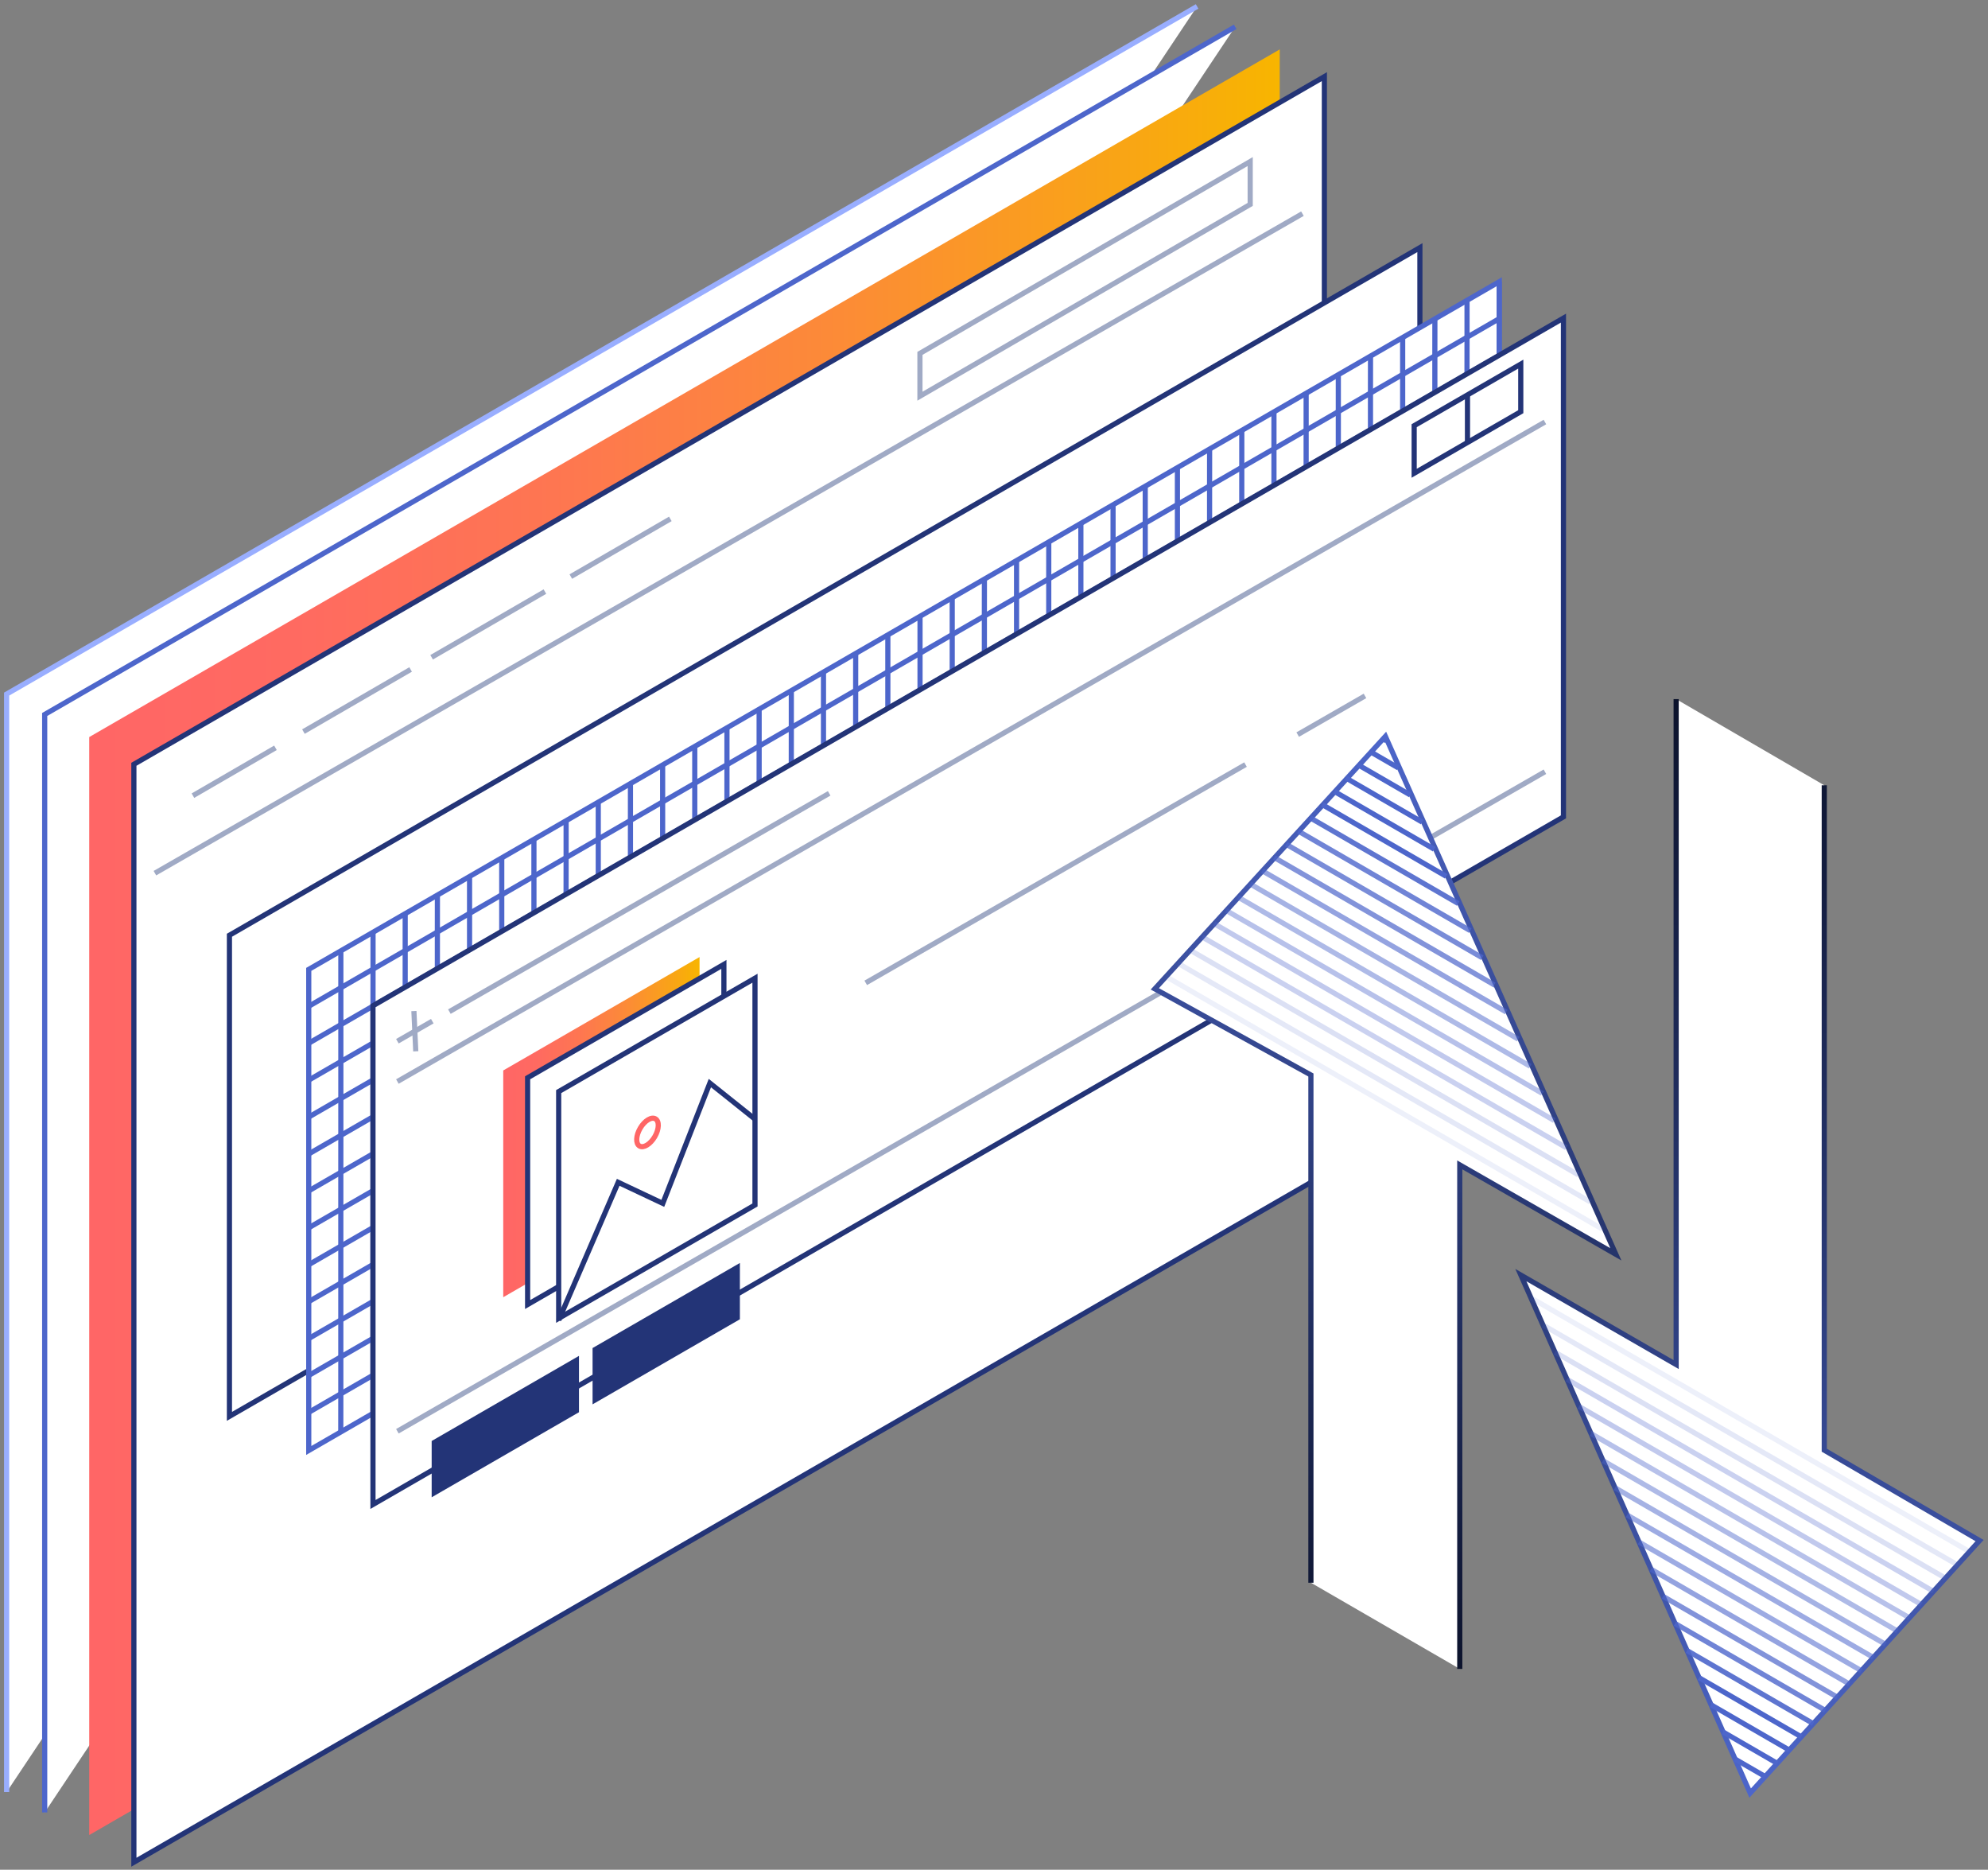 <svg fill="none" height="362" viewBox="0 0 385 362" width="385" xmlns="http://www.w3.org/2000/svg" xmlns:xlink="http://www.w3.org/1999/xlink"><rect x="0" y="0" width="385" height="362" fill="#808080" stroke="none"/><linearGradient id="a"><stop offset="0" stop-color="#f66"/><stop offset=".17" stop-color="#ff6a61"/><stop offset=".39" stop-color="#fe7651"/><stop offset=".62" stop-color="#fc8a38"/><stop offset=".87" stop-color="#f9a515"/><stop offset="1" stop-color="#f8b500"/></linearGradient><linearGradient id="b" gradientUnits="userSpaceOnUse" x1="17.281" x2="247.836" xlink:href="#a" y1="355.287" y2="355.287"/><linearGradient id="c" gradientUnits="userSpaceOnUse" x1="97.459" x2="135.477" xlink:href="#a" y1="251.155" y2="251.155"/><linearGradient id="d"><stop offset="0" stop-color="#4d66cb"/><stop offset=".11" stop-color="#455cb7"/><stop offset=".54" stop-color="#26356d"/><stop offset=".85" stop-color="#131c3e"/><stop offset="1" stop-color="#0c132c"/></linearGradient><linearGradient id="e" gradientUnits="userSpaceOnUse" x1="223.591" x2="223.591" xlink:href="#d" y1="142.054" y2="323.118"/><linearGradient id="f" gradientUnits="userSpaceOnUse" x1="383.397" x2="383.397" xlink:href="#d" y1="347.681" y2="135.36"/><path d="m1.284 346.964v-212.582l230.549-133.137" fill="#fff"/><path d="m1.284 346.964v-212.582l230.549-133.137" stroke="#99aeff"/><path d="m8.654 350.911v-212.582l230.555-133.138" fill="#fff"/><path d="m8.654 350.911v-212.582l230.555-133.138" stroke="#4d66cb"/><path d="m247.836 9.565v212.588l-230.555 133.131v-212.582z" fill="url(#b)"/><path d="m256.481 14.837v212.582l-230.554 133.132v-212.577z" fill="#fff" stroke="#233477"/><path d="m53.344 144.784-15.981 9.265" stroke="#a0aac5"/><path d="m105.529 114.539-21.941 12.717" stroke="#a0aac5"/><path d="m129.818 100.463-19.273 11.17" stroke="#a0aac5"/><path d="m79.522 129.616-20.758 12.029" stroke="#a0aac5"/><path d="m29.999 169.057 222.234-127.689" stroke="#a0aac5"/><path clip-rule="evenodd" d="m242.115 39.576-63.957 37.132v-8.292l63.957-37.138z" fill-rule="evenodd" stroke="#a0aac5"/><path d="m274.98 47.942v93.145l-230.548 133.138v-93.151z" fill="#fff" stroke="#233477"/><g stroke="#4d66cb"><path d="m290.347 54.545v93.151l-230.554 133.131v-93.145z" fill="#fff"/><path d="m59.793 194.826 230.554-133.132"/><path d="m59.793 201.975 230.554-133.132"/><path d="m59.793 209.123 230.554-133.137"/><path d="m59.793 216.272 230.554-133.138"/><path d="m59.793 223.415 230.554-133.132"/><path d="m59.793 230.564 230.554-133.132"/><path d="m59.793 237.713 230.554-133.138"/><path d="m59.793 244.856 230.554-133.132"/><path d="m59.793 252.005 230.554-133.132"/><path d="m59.793 259.153 230.554-133.132"/><path d="m59.793 266.302 230.554-133.137"/><path d="m59.793 273.445 230.554-133.132"/><path d="m65.997 277.25v-.006l.006-7.382v-7.149-7.143-7.148-7.149-7.149-7.143l.006-7.149v-.006-7.143-.006-7.137-.006-7.148-7.149-7.149"/><path d="m72.231 273.65v-7.382-7.149-7.143-7.149-.005l.006-7.149v-7.149-7.143-7.149-7.149-7.143-7.149l.006-7.149v-7.148"/><path d="m78.464 270.05v-7.382-7.149-7.143-7.149-7.149l.006-7.148v-.006-7.143-7.149-7.149-7.143-7.149-7.149-7.148"/><path d="m84.697 266.45v-7.382-7.148-7.144-7.148l.006-7.149v-.006-7.143-.006-7.143-7.149-7.148-7.144-7.148-7.149l.006-7.149"/><path d="m90.924 262.856v-7.382-.006l.006-7.149v-7.143-7.148-7.149-7.149-7.143-7.149l.006-7.149v-.006-7.143-7.149-7.148-7.149"/><path d="m97.157 259.256v-7.382-7.149l.006-7.149v-7.148-7.149-7.149-7.143-7.149-7.149-7.143l.006-7.149v-.005-7.144-7.148"/><path d="m103.391 255.656v-7.382l.006-7.149v-.006-7.143-7.149-7.148-7.149-7.143-7.149-7.149l.005-7.143v-7.149-7.149-7.148"/><path d="m109.623 252.056v-7.382-7.149-7.143-7.149-7.149l.006-7.149v-.005-7.143-7.149-7.149-7.143-7.149l.006-7.149v-7.149"/><path d="m115.857 248.456v-7.382-7.149-7.143-7.149-7.148-7.149-7.143l.005-7.149v-7.149-7.149-7.149-7.143-.005-7.144-.005"/><path d="m122.089 244.856v-7.382-7.149-7.143-7.149-7.149-7.149l.006-7.143v-.006-7.143-7.149-7.148-7.149-7.143-7.149-.006"/><path d="m128.317 241.262v-7.382-7.149l.005-7.149v-7.149-7.148-7.149-7.143-7.149l.006-7.149v-7.143-7.149-7.149-7.149"/><path d="m134.544 237.667v-7.382-7.149-7.148-7.144-7.148-7.149-.006l.006-7.143v-7.149-7.149-7.143-7.149-7.148-7.149"/><path d="m140.772 234.067v-7.382-7.149-7.143l.006-7.149v-7.149-7.148-7.149-7.143-7.149-7.149l.005-7.149v-7.149-7.148"/><path d="m147.004 230.467v-7.382-7.149l.006-7.143v-7.149-7.149-7.148-7.144-.005-7.143-7.149l.006-7.149v-7.149-7.149-7.148"/><path d="m153.238 226.873v-7.382-7.149-.006-7.143l.005-7.149v-7.149-7.148-7.143-7.149-7.149-7.143-.006-7.143-.006l.006-7.143v-.006-7.143"/><path d="m159.465 223.273.006-7.382v-7.149-7.149-7.143-7.148-7.149-7.149l.006-7.149v-7.149-7.143-7.149-7.148-7.149"/><path d="m165.703 219.673v-7.382-7.149-7.149-7.143-7.149-7.148l.006-7.149v-7.149-7.149-7.143-7.149-7.149l.006-7.148"/><path d="m171.931 216.079v-.006l.006-7.382v-7.149-7.143-.006-7.143-7.149-7.148-7.149-7.143l.005-7.149v-.006-7.143-7.149-7.149-7.148"/><path d="m178.163 212.479v-7.382-7.149-7.149-7.143-.006l.006-7.149v-7.148-7.144-7.148-7.149-7.143-.006l.006-7.149v-7.143-7.149"/><path d="m184.397 208.879v-7.382-7.149-7.149l.006-7.149v-7.149-7.148-7.144-7.148-7.149l.005-7.149v-7.149-7.143-7.149"/><path d="m190.63 205.279v-7.382-7.149-7.149-7.143-7.149l.006-7.148v-.006-7.143-7.149-7.149-7.143-7.149-7.149l.006-7.148"/><path d="m196.858 201.684v-.006-7.376-.006l.005-7.148v-7.144-.005-7.143-7.149-7.149-7.149l.006-7.143v-.006-7.143-.005-7.144-7.148-7.149-7.149"/><path d="m203.09 198.084v-.006l.006-7.382v-7.149-7.143-7.148-7.149-7.149l.006-7.149v-7.143-7.149-7.149-7.148-7.144-.005l.005-7.149"/><path d="m209.318 194.49v-.006-7.376-.006-7.149-7.143-7.149-7.148-7.149l.005-7.149v-7.143-7.149-7.149-7.149-7.143-7.149"/><path d="m215.545 190.89v-7.382-7.149-7.149l.006-7.143v-7.149-7.149-7.148-7.144-.005-7.143-.006l.006-7.143v-.006-7.149-7.143-7.149"/><path d="m221.778 187.29v-7.382-7.149l.005-7.148v-7.144-7.148-7.149-7.149-7.143-.006l.006-7.149v-7.143-.005-7.149-7.143-7.149"/><path d="m228.011 183.69v-7.382-7.149-7.143-.006l.006-7.143v-7.148-7.149-7.149-7.143-7.149-7.149l.005-7.149v-.005-7.144-7.149"/><path d="m234.239 180.096.005-7.382v-.006-7.143-.006-7.143-7.149-7.148-7.149l.006-7.149v-7.143-7.149-7.149-7.149-7.143l.006-7.149"/><path d="m240.477 176.496v-7.382-7.149-7.149-7.143-.006-7.143-.005l.006-7.149v-7.149-7.143-7.149-7.149-7.149l.005-7.143v-.006-7.143"/><path d="m246.705 172.896.006-7.382v-7.149-7.149-7.143-7.149-7.149-7.149l.006-7.148v-7.149-7.149-7.149-7.143-7.149"/><path d="m252.938 169.296v-7.382-7.149-7.143-.006l.006-7.143v-7.149-7.149-7.149-7.143-7.149l.005-7.148v-.006-7.143-.006-7.143-7.149"/><path d="m259.17 165.701v-7.382-.006-7.143-.005l.006-7.149v-7.143-7.149-7.149-7.149-7.143l.006-7.149v-.005-7.144-7.149-7.149-7.149"/><path d="m265.404 162.102v-7.382-7.149-7.149-7.143-.006l.005-7.149v-7.148-7.149-7.143-7.149-7.149-7.149-7.143l.006-7.149"/><path d="m271.631 158.501.006-7.382v-7.149-7.148-7.144-7.148-7.149l.006-7.149v-.006-7.143-7.149-7.149-7.149-7.143-7.149"/><path d="m277.87 154.901v-7.382-7.149-7.149-7.143-7.149l.006-7.148v-.006-7.143-.006-7.143-7.149-7.149-7.149-7.143l.006-7.149"/><path d="m284.097 151.307v-7.382-7.149-.006-7.143-.006l.006-7.143v-7.148-7.149-7.149-7.143-7.149-7.149-7.149l.005-7.143v-.006-7.143"/><path d="m290.329 147.707v-7.382-7.149-7.149-7.143-7.149l.006-7.154v-7.149-7.143-7.149-7.149-7.149l.006-7.143v-7.149"/></g><path d="m302.779 61.592v96.563l-230.548 133.132v-96.563l187.333-108.177z" fill="#fff" stroke="#233477"/><path d="m76.957 209.397 222.234-127.689" stroke="#a0aac5"/><path d="m76.957 277.109 222.234-127.69" stroke="#a0aac5"/><path d="m241.211 148.032-73.551 42.261" stroke="#a0aac5"/><path d="m160.579 153.6-73.551 42.261" stroke="#a0aac5"/><path d="m83.719 197.709-6.762 3.885" stroke="#a0aac5"/><path d="m80.159 195.753.358 7.791" stroke="#a0aac5"/><path d="m264.346 134.735-13.03 7.49" stroke="#a0aac5"/><path d="m135.477 229.199-38.018 21.958v-43.905l38.018-21.958z" fill="url(#c)"/><path d="m140.191 230.621-38.012 21.953v-43.906l38.012-21.952z" fill="#fff" stroke="#233477"/><path d="m111.761 273.213-27.798 16.049v-10.061l27.798-16.055z" fill="#233477" stroke="#233477" stroke-width=".73"/><path d="m142.922 255.218-27.799 16.05v-10.061l27.799-16.049z" fill="#233477" stroke="#233477" stroke-width=".73"/><path d="m294.515 70.498v9.213l-20.644 11.92v-9.213l18.722-10.811z" fill="#fff" stroke="#233477"/><path d="m284.194 85.586v-9.043z" fill="#fff"/><path d="m284.194 85.586v-9.043" stroke="#233477"/><path d="m146.213 233.3-38.018 21.953v-43.906l38.018-21.958z" fill="#fff" stroke="#233477"/><path d="m108.201 255.599 11.522-26.69 8.639 4.078 9.111-23.289 8.735 6.978" stroke="#233477"/><ellipse rx="3.048" ry="1.632" stroke="#f66" transform="matrix(.506 -.863 .863 .506 125.395 219.255)"/><path d="m282.702 323.118v-97.581l30.229 17.317-44.632-100.288-44.655 48.887 30.229 16.681v98.303" fill="#fff"/><path d="m282.702 323.118v-97.581l30.229 17.317-44.632-100.288-44.655 48.887 30.229 16.681v98.303" stroke="url(#e)"/><path d="m270.772 148.657-5.391-3.116" stroke="#4d66cb"/><path d="m268.447 143.408-.734-.433" stroke="#4d66cb"/><path d="m273.104 153.912-10.049-5.812" stroke="#4d66cb"/><path d="m275.43 159.173-14.712-8.508" stroke="#4d66cb"/><path d="m277.751 164.422-19.354-11.198" stroke="#4d66cb"/><path d="m280.082 169.671-24.011-13.888" stroke="#4d66cb"/><path d="m282.408 174.932-28.669-16.59" opacity=".9" stroke="#4d66cb"/><path d="m284.729 180.181-33.315-19.274" opacity=".8" stroke="#4d66cb"/><path d="m287.055 185.431-37.967-21.97" opacity=".75" stroke="#4d66cb"/><path d="m246.768 166.026 42.607 24.654h.012" opacity=".7" stroke="#4d66cb"/><path d="m291.707 195.94-47.271-27.355" opacity=".6" stroke="#4d66cb"/><path d="m294.032 201.19-51.923-30.046" opacity=".5" stroke="#4d66cb"/><path d="m296.352 206.445-56.575-32.741" opacity=".45" stroke="#4d66cb"/><path d="m237.451 176.269 61.233 35.425.006.006" opacity=".4" stroke="#4d66cb"/><path d="m301.01 216.96-65.885-38.132" opacity=".35" stroke="#4d66cb"/><path d="m303.342 222.21-70.548-40.817" opacity=".3" stroke="#4d66cb"/><path d="m305.662 227.459-75.194-43.513" opacity=".2" stroke="#4d66cb"/><path d="m307.989 232.708-79.852-46.197" opacity=".15" stroke="#4d66cb"/><path d="m225.811 189.07h.005l84.499 48.899" opacity=".1" stroke="#4d66cb"/><path d="m324.606 135.36v128.838l-30.073-17.323 44.405 100.288 44.433-48.887-30.079-17.5v-128.735" fill="#fff"/><path d="m324.606 135.36v128.838l-30.073-17.323 44.405 100.288 44.433-48.887-30.079-17.5v-128.735" stroke="url(#f)"/><path d="m379.094 302.991-80.279-46.453" opacity=".15" stroke="#4d66cb"/><path d="m381.42 300.426-84.937-49.138" opacity=".1" stroke="#4d66cb"/><path d="m376.763 305.55-75.627-43.758" opacity=".2" stroke="#4d66cb"/><path d="m374.437 308.109-70.975-41.067" opacity=".3" stroke="#4d66cb"/><path d="m372.105 310.668-66.317-38.371" opacity=".35" stroke="#4d66cb"/><path d="m308.108 277.552h.012l61.665 35.681" opacity=".4" stroke="#4d66cb"/><path d="m367.458 315.787-57.019-32.986" opacity=".45" stroke="#4d66cb"/><path d="m365.132 318.352-52.366-30.302" opacity=".5" stroke="#4d66cb"/><path d="m362.801 320.911-47.703-27.594" opacity=".55" stroke="#4d66cb"/><path d="m360.475 323.476-43.051-24.91" opacity=".55" stroke="#4d66cb"/><path d="m358.143 326.041-38.399-22.22" opacity=".6" stroke="#4d66cb"/><path d="m355.817 328.595-33.747-19.519" opacity=".7" stroke="#4d66cb"/><path d="m353.491 331.16-29.09-16.834" opacity=".8" stroke="#4d66cb"/><path d="m326.723 319.574h.005l24.432 14.144" opacity=".9" stroke="#4d66cb"/><path d="m348.839 336.272-19.791-11.443" stroke="#4d66cb"/><path d="m331.368 330.079h.012l15.133 8.758" stroke="#4d66cb"/><path d="m333.7 335.339h.006l10.475 6.063" stroke="#4d66cb"/><path d="m341.856 343.961-5.83-3.372" stroke="#4d66cb"/></svg>
